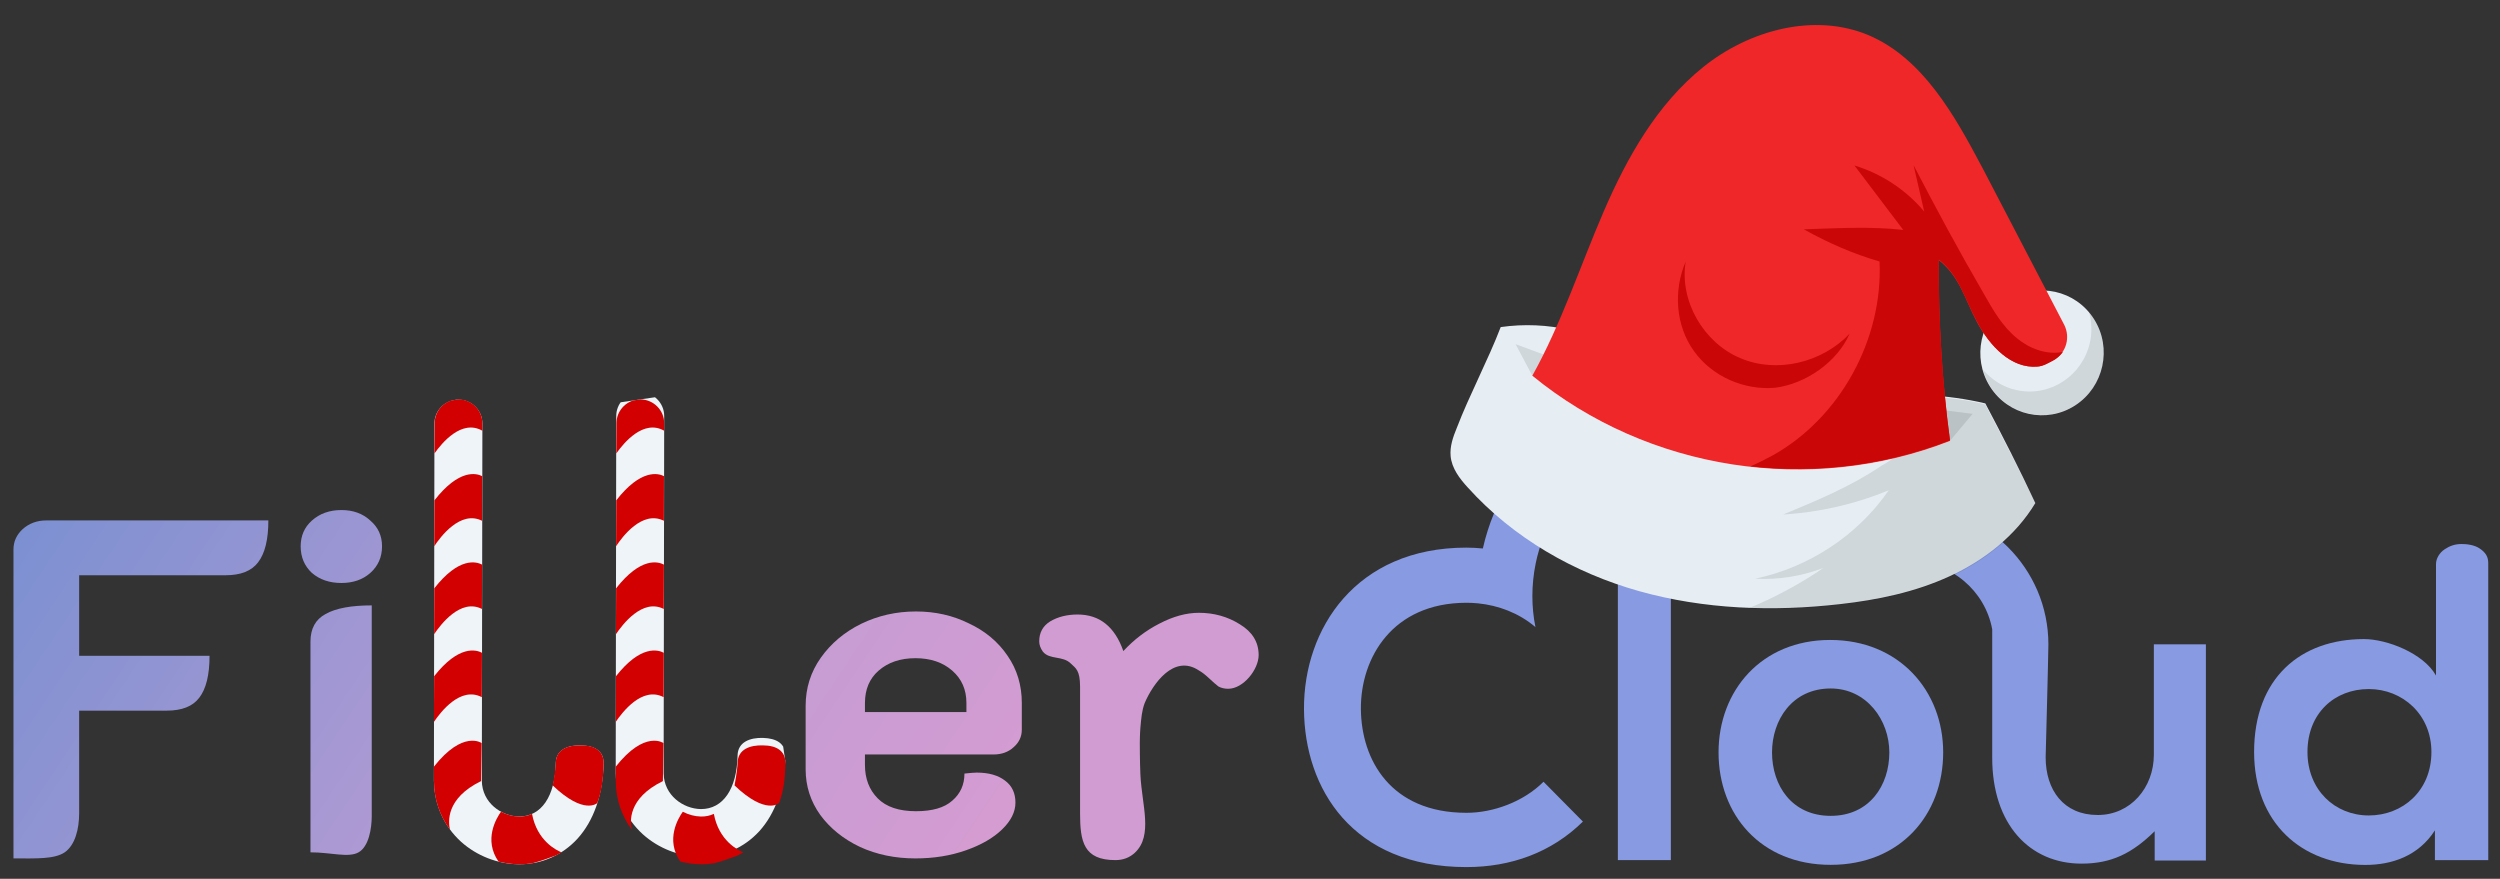 <svg width="165" height="58" viewBox="0 0 165 58" fill="none" xmlns="http://www.w3.org/2000/svg">
<rect x="0" y="0" width="165" height="58" fill="#333333" stroke="none"/>
<path d="M74.905 56.277C74.556 56.603 74.127 56.767 73.618 56.767C71.518 56.767 71.284 55.551 71.284 53.663C71.284 50.408 71.284 48.562 71.284 45.308C71.284 44.252 71.003 44.102 70.681 43.8C70.145 43.256 69.274 43.562 68.83 43.008C68.669 42.782 68.589 42.556 68.589 42.33C68.589 41.752 68.83 41.312 69.313 41.011C69.823 40.709 70.426 40.558 71.123 40.558C72.572 40.558 73.577 41.362 74.141 42.971C74.838 42.217 75.629 41.614 76.514 41.161C77.426 40.684 78.297 40.445 79.129 40.445C80.121 40.445 81.02 40.696 81.824 41.199C82.656 41.702 83.071 42.38 83.071 43.234C83.071 44.185 82.061 45.459 81.06 45.459C80.819 45.459 80.604 45.408 80.416 45.308C80.255 45.182 80.054 45.006 79.813 44.78C79.545 44.529 79.317 44.353 79.129 44.252C77.47 43.142 76.082 45.151 75.549 46.401C75.361 46.903 75.325 47.382 75.267 48.022C75.231 48.418 75.227 49.039 75.227 49.039C75.227 49.039 75.227 50.273 75.267 51.135C75.36 53.123 76.114 55.144 74.905 56.277Z" fill="#D09CD2"/>
<path d="M22.529 38.477C21.753 38.477 21.105 38.257 20.588 37.816C20.092 37.355 19.844 36.768 19.844 36.054C19.844 35.362 20.092 34.796 20.588 34.355C21.105 33.894 21.753 33.663 22.529 33.663C23.305 33.663 23.942 33.894 24.438 34.355C24.956 34.796 25.214 35.362 25.214 36.054C25.214 36.768 24.956 37.355 24.438 37.816C23.942 38.257 23.305 38.477 22.529 38.477ZM20.491 42.347C20.491 41.487 20.825 40.879 21.494 40.522C22.162 40.145 23.176 39.956 24.535 39.956V53.863C24.535 54.702 24.335 55.876 23.666 56.254C22.998 56.632 21.85 56.254 20.491 56.254V42.347Z" fill="url(#paint0_linear_28_432)"/>
<path d="M120.794 42.237C116.254 42.237 113.424 45.583 113.424 49.659C113.424 53.759 116.198 57.08 120.825 57.08C125.444 57.08 128.25 53.759 128.25 49.659C128.25 45.582 125.332 42.237 120.794 42.237ZM120.825 53.846C118.249 53.846 116.954 51.828 116.954 49.659C116.954 47.522 118.282 45.44 120.825 45.44C123.194 45.44 124.696 47.522 124.696 49.659C124.696 51.828 123.393 53.846 120.825 53.846Z" fill="#879AE2"/>
<path d="M110.276 36.576H106.779V56.767H110.276V36.576Z" fill="#879AE2"/>
<path d="M142.154 49.814C142.154 51.98 140.62 53.79 138.453 53.79C136.198 53.79 135.013 52.145 135.013 49.979C135.013 49.979 135.194 43.148 135.194 42.53C135.194 37.528 131.12 33.46 126.12 33.46C125.709 33.46 125.299 33.488 124.892 33.546C124.823 33.397 124.76 33.253 124.688 33.109C122.368 28.337 117.471 25.044 111.819 25.044C105.013 25.044 99.305 29.822 97.868 36.2C97.508 36.163 97.146 36.144 96.784 36.143C89.474 36.143 86.035 41.515 86.063 46.802C86.091 52.057 89.27 57.228 96.787 57.228C99.704 57.228 102.391 56.277 104.472 54.223L101.872 51.596C100.543 52.923 98.548 53.645 96.787 53.645C91.786 53.645 89.847 50.153 89.819 46.802C89.791 43.42 91.902 39.783 96.787 39.783C97.035 39.783 97.284 39.795 97.533 39.819C98.901 39.954 100.246 40.459 101.338 41.386C101.203 40.711 101.136 40.025 101.137 39.336C101.138 38.617 101.21 37.9 101.354 37.194C102.347 32.328 106.663 28.653 111.82 28.653C115.898 28.653 119.45 30.948 121.252 34.317C121.328 34.458 121.4 34.602 121.469 34.746C121.947 35.745 122.263 36.813 122.408 37.911C122.436 38.096 122.456 38.284 122.472 38.473C122.516 38.429 122.56 38.389 122.609 38.349C123.543 37.563 124.714 37.114 125.936 37.073C125.98 37.069 126.02 37.069 126.063 37.069H126.12C128.79 37.069 131.014 38.996 131.486 41.531V50.007C131.486 54.428 133.974 57 137.381 57C139.376 57 140.737 56.306 142.209 54.861V56.795H145.589V42.525C144.248 42.525 143.496 42.525 142.154 42.525V49.814Z" fill="#879AE2"/>
<path d="M0.889 36.267C0.889 35.743 1.094 35.292 1.503 34.914C1.935 34.537 2.452 34.348 3.056 34.348H17.712C17.712 35.606 17.486 36.529 17.033 37.117C16.601 37.683 15.89 37.966 14.897 37.966H5.224V43.283H13.83C13.83 44.542 13.603 45.465 13.15 46.052C12.719 46.619 12.007 46.902 11.015 46.902H5.224V53.666C5.224 54.715 4.961 55.772 4.271 56.254C3.581 56.715 2.398 56.655 0.889 56.655V36.267Z" fill="url(#paint1_linear_28_432)"/>
<path d="M60.419 56.655C59.082 56.655 57.863 56.404 56.763 55.9C55.663 55.376 54.789 54.673 54.142 53.792C53.495 52.89 53.172 51.883 53.172 50.772V46.587C53.172 45.412 53.506 44.353 54.175 43.409C54.843 42.465 55.728 41.721 56.828 41.175C57.949 40.63 59.157 40.357 60.451 40.357C61.724 40.357 62.889 40.619 63.945 41.144C65.024 41.647 65.876 42.36 66.501 43.283C67.127 44.185 67.439 45.224 67.439 46.398V48.16C67.439 48.621 67.256 49.01 66.889 49.324C66.544 49.639 66.102 49.796 65.563 49.796H57.087V50.488C57.087 51.39 57.367 52.124 57.928 52.691C58.489 53.257 59.33 53.54 60.451 53.54C61.53 53.54 62.328 53.31 62.845 52.848C63.385 52.387 63.654 51.789 63.654 51.055C64.042 51.013 64.312 50.992 64.463 50.992C65.261 50.992 65.886 51.17 66.34 51.527C66.792 51.862 67.019 52.345 67.019 52.974C67.019 53.582 66.728 54.17 66.145 54.736C65.563 55.302 64.765 55.764 63.751 56.12C62.737 56.477 61.627 56.655 60.419 56.655ZM63.784 46.996V46.398C63.784 45.517 63.471 44.804 62.845 44.259C62.22 43.713 61.411 43.441 60.419 43.441C59.427 43.441 58.618 43.713 57.992 44.259C57.389 44.783 57.087 45.496 57.087 46.398V46.996H63.784Z" fill="url(#paint2_linear_28_432)"/>
<path d="M160.776 37.228C160.776 39.66 160.776 44.584 160.776 44.584C159.94 43.106 157.524 42.179 156.021 42.179C151.864 42.179 148.771 44.722 148.771 49.632C148.771 54.312 151.919 57.086 156.108 57.086C157.841 57.086 159.606 56.513 160.704 54.805V56.768H164.225C164.225 56.768 164.224 37.4 164.224 37.17C164.224 36.767 164.077 36.478 163.649 36.193C163.304 35.963 162.804 35.901 162.443 35.905C162.033 35.91 161.691 36.023 161.35 36.251C161.005 36.48 160.776 36.864 160.776 37.228ZM156.339 53.82C154.089 53.82 152.293 52.119 152.293 49.632C152.293 47.066 154.089 45.477 156.339 45.477C158.565 45.477 160.473 47.153 160.473 49.632C160.473 52.207 158.566 53.82 156.339 53.82Z" fill="#879AE2"/>
<g clip-path="url(#clip0_28_432)">
<path d="M42.034 25.901C42.116 25.889 42.183 25.879 42.268 25.883C43.132 25.892 43.845 26.599 43.837 27.463L43.8 51.053C43.825 52.487 45.09 53.384 46.259 53.399C47.715 53.405 48.638 52.085 48.681 49.845C48.706 48.979 49.491 48.677 50.357 48.702C51.224 48.727 51.864 49.056 51.839 49.923C51.786 51.978 51.175 53.691 50.112 54.863C49.105 55.958 47.723 56.567 46.232 56.55C44.842 56.534 43.46 55.992 42.426 55.061C41.293 54.027 40.662 52.614 40.64 51.077L40.637 51.061L40.672 27.454C40.673 26.659 41.272 26.013 42.034 25.901Z" fill="#EFF4F8"/>
<path d="M41.702 54.764C41.577 54.258 41.415 52.691 43.751 51.553L43.789 49.043C43.789 49.043 42.559 48.158 40.635 50.606L40.641 51.57L40.643 51.586C40.643 52.737 41.026 53.848 41.702 54.764Z" fill="#D20001"/>
<path d="M40.654 44.631L40.639 47.645C41.07 47.006 42.389 45.273 43.8 46.013L43.81 43.085C43.442 42.885 42.293 42.546 40.654 44.631Z" fill="#D20001"/>
<path d="M40.664 38.827L40.652 41.857C41.069 41.237 42.399 39.468 43.808 40.192L43.818 37.264C43.434 37.066 42.303 36.742 40.664 38.827Z" fill="#D20001"/>
<path d="M40.674 33.022L40.662 36.052C41.048 35.454 42.39 33.65 43.816 34.371L43.823 31.426C43.439 31.229 42.296 30.94 40.674 33.022Z" fill="#D20001"/>
<path d="M43.839 28.429L43.835 27.939C43.843 27.075 43.13 26.367 42.266 26.359C42.181 26.355 42.115 26.364 42.032 26.377C41.27 26.489 40.691 27.149 40.687 27.928L40.676 29.926C41.165 29.228 42.473 27.648 43.839 28.429Z" fill="#D20001"/>
<path d="M48.682 50.338C48.663 50.899 48.48 51.839 48.48 51.839C50.566 53.834 51.425 52.997 51.425 52.997C51.724 52.158 51.807 51.452 51.84 50.415C51.865 49.548 51.239 49.201 50.358 49.195C49.492 49.17 48.705 49.455 48.682 50.338Z" fill="#D20001"/>
<path d="M47.114 53.715C46.861 53.837 46.566 53.897 46.26 53.891C45.853 53.883 45.448 53.773 45.064 53.576C44.769 53.992 43.897 55.422 44.904 56.865C45.342 56.97 45.792 57.039 46.233 57.042C46.522 57.05 46.822 57.023 47.12 56.979C47.723 56.823 48.3 56.603 48.685 56.462C48.81 56.392 48.936 56.323 49.061 56.254C48.719 56.118 47.443 55.494 47.114 53.715Z" fill="#D20001"/>
</g>
<g clip-path="url(#clip1_28_432)">
<path d="M30.035 26.393C30.117 26.381 30.184 26.371 30.269 26.375C31.133 26.384 31.846 27.091 31.838 27.955L31.801 51.545C31.826 52.98 33.091 53.876 34.261 53.891C35.716 53.897 36.639 52.577 36.682 50.337C36.707 49.471 37.492 49.169 38.358 49.194C39.225 49.219 39.865 49.548 39.84 50.415C39.787 52.47 39.176 54.184 38.113 55.355C37.107 56.45 35.724 57.059 34.233 57.042C32.843 57.026 31.461 56.484 30.427 55.554C29.294 54.519 28.663 53.106 28.641 51.569L28.638 51.553L28.673 27.947C28.674 27.151 29.273 26.505 30.035 26.393Z" fill="#EFF4F8"/>
<path d="M29.702 54.763C29.577 54.257 29.415 52.691 31.751 51.552L31.789 49.043C31.789 49.043 30.559 48.158 28.634 50.606L28.641 51.569L28.643 51.586C28.643 52.736 29.026 53.848 29.702 54.763Z" fill="#D20001"/>
<path d="M28.653 44.631L28.639 47.645C29.07 47.006 30.389 45.273 31.8 46.013L31.81 43.084C31.442 42.885 30.293 42.546 28.653 44.631Z" fill="#D20001"/>
<path d="M28.663 38.827L28.652 41.857C29.068 41.237 30.399 39.468 31.808 40.192L31.818 37.264C31.433 37.066 30.303 36.742 28.663 38.827Z" fill="#D20001"/>
<path d="M28.674 33.022L28.662 36.052C29.048 35.454 30.39 33.65 31.816 34.371L31.823 31.426C31.439 31.228 30.296 30.939 28.674 33.022Z" fill="#D20001"/>
<path d="M31.839 28.429L31.835 27.939C31.843 27.075 31.131 26.367 30.266 26.359C30.181 26.355 30.115 26.364 30.032 26.376C29.27 26.488 28.691 27.149 28.687 27.927L28.676 29.926C29.165 29.228 30.473 27.648 31.839 28.429Z" fill="#D20001"/>
<path d="M36.682 50.337C36.663 50.898 36.48 51.839 36.48 51.839C38.566 53.833 39.425 52.997 39.425 52.997C39.724 52.157 39.807 51.452 39.84 50.415C39.865 49.548 39.239 49.2 38.358 49.194C37.492 49.169 36.705 49.454 36.682 50.337Z" fill="#D20001"/>
<path d="M35.114 53.715C34.861 53.836 34.566 53.897 34.26 53.891C33.853 53.883 33.448 53.773 33.064 53.576C32.769 53.991 31.897 55.422 32.904 56.865C33.342 56.969 33.792 57.039 34.233 57.042C34.522 57.05 34.822 57.023 35.12 56.979C35.723 56.823 36.3 56.603 36.685 56.461C36.81 56.392 36.936 56.323 37.061 56.254C36.719 56.118 35.443 55.493 35.114 53.715Z" fill="#D20001"/>
</g>
<path d="M103.671 21.796C102.178 21.433 100.579 21.368 99.046 21.588C98.226 23.734 96.967 26.1 96.147 28.245C95.901 28.837 95.684 29.467 95.741 30.097C95.81 30.902 96.337 31.592 96.878 32.179C99.876 35.502 103.891 37.812 108.184 39.016C112.476 40.219 117.004 40.38 121.447 39.872C123.91 39.597 126.403 39.084 128.692 38.025C130.981 36.966 133.033 35.358 134.332 33.205C133.284 30.961 132.189 28.814 131.031 26.625C128.542 26.032 125.819 25.928 123.268 26.088C116.705 26.603 110.008 23.328 103.671 21.796Z" fill="#E6EEF3"/>
<path opacity="0.1" d="M131.022 26.693C130.16 26.48 129.29 26.334 128.377 26.253C128.372 26.287 128.334 26.317 128.33 26.351C127.432 28.036 125.872 29.81 124.181 30.737C122.16 32.107 119.922 33.034 117.684 33.96C120.063 33.813 122.421 33.282 124.66 32.356C122.603 35.347 119.359 37.461 115.847 38.191C117.374 38.281 118.911 38.027 120.348 37.483C118.774 38.563 117.088 39.456 115.355 40.17C117.396 40.257 119.425 40.169 121.476 39.91C123.939 39.635 126.432 39.122 128.722 38.063C131.011 37.005 133.062 35.397 134.362 33.243C133.275 31.029 132.18 28.882 131.022 26.693Z" fill="black"/>
<path opacity="0.1" d="M101.134 24.796L100.031 22.717L103.33 23.933L130.191 27.314L128.699 29.097L122.287 29.77L101.134 24.796Z" fill="black"/>
<path d="M136.966 26.754C138.861 25.524 139.416 22.975 138.205 21.062C136.994 19.148 134.477 18.595 132.582 19.825C130.687 21.055 130.132 23.604 131.342 25.517C132.553 27.43 135.071 27.984 136.966 26.754Z" fill="#E6EEF3"/>
<path opacity="0.1" d="M137.883 20.61C138.045 21.219 138.093 21.917 137.94 22.589C137.452 24.811 135.288 26.232 133.092 25.745C132.192 25.562 131.437 25.05 130.871 24.39C131.27 25.825 132.389 26.971 133.92 27.304C136.115 27.791 138.279 26.37 138.767 24.148C139.033 22.867 138.655 21.538 137.883 20.61Z" fill="black"/>
<path d="M134.487 24.192C132.756 24.353 131.31 22.819 130.482 21.26C129.654 19.702 129.357 18.279 127.959 17.167C127.936 21.11 128.17 25.189 128.699 29.097C119.486 32.701 108.785 31.064 101.134 24.796C103.041 21.37 104.271 17.616 105.824 14.006C107.377 10.397 109.364 6.877 112.411 4.427C115.459 1.977 119.743 0.826 123.315 2.318C126.917 3.849 129.003 7.61 130.851 11.098C132.636 14.544 134.454 17.993 136.239 21.439C136.649 22.252 136.384 23.257 135.608 23.712C135.203 23.937 134.832 24.167 134.487 24.192Z" fill="#EF2728"/>
<path d="M134.487 24.192C134.866 24.171 135.237 23.941 135.604 23.746C135.827 23.601 136.022 23.418 136.148 23.227C135.096 23.439 133.952 23.017 133.117 22.322C132.156 21.542 131.541 20.461 130.927 19.379C129.299 16.576 127.778 13.753 126.294 10.899C126.538 11.934 126.754 12.93 126.998 13.965C125.812 12.534 124.171 11.46 122.392 10.922C123.477 12.341 124.528 13.755 125.613 15.173C123.455 14.933 121.216 15.064 119.052 15.135C120.648 16.03 122.333 16.763 124.049 17.258C124.283 22.41 121.436 27.585 116.983 30.064C116.506 30.315 116.03 30.566 115.524 30.779C119.941 31.271 124.493 30.708 128.703 29.063C128.174 25.154 127.941 21.076 127.963 17.133C129.331 18.207 129.625 19.663 130.486 21.226C131.31 22.819 132.723 24.348 134.487 24.192Z" fill="#CB0606"/>
<path d="M122.075 22.025C120.258 23.94 117.259 24.666 114.859 23.634C112.455 22.636 110.824 19.868 111.258 17.258C110.435 19.161 110.582 21.498 111.805 23.177C112.995 24.851 115.133 25.78 117.175 25.59C119.192 25.327 121.256 23.894 122.075 22.025Z" fill="#CB0606"/>
<defs>
<linearGradient id="paint0_linear_28_432" x1="0.842" y1="23.421" x2="71.778" y2="70.7" gradientUnits="userSpaceOnUse">
<stop stop-color="#718ED1"/>
<stop offset="0.57" stop-color="#C09DD4"/>
<stop offset="0.969" stop-color="#DF9BD0"/>
</linearGradient>
<linearGradient id="paint1_linear_28_432" x1="0.842" y1="23.422" x2="71.778" y2="70.7" gradientUnits="userSpaceOnUse">
<stop stop-color="#718ED1"/>
<stop offset="0.57" stop-color="#C09DD4"/>
<stop offset="0.969" stop-color="#DF9BD0"/>
</linearGradient>
<linearGradient id="paint2_linear_28_432" x1="0.842" y1="23.421" x2="71.777" y2="70.7" gradientUnits="userSpaceOnUse">
<stop stop-color="#718ED1"/>
<stop offset="0.57" stop-color="#C09DD4"/>
<stop offset="0.969" stop-color="#DF9BD0"/>
</linearGradient>
<clipPath id="clip0_28_432">
<rect width="11.316" height="31" fill="white" transform="translate(52.701 56.159) rotate(171.642)"/>
</clipPath>
<clipPath id="clip1_28_432">
<rect width="11.316" height="31" fill="white" transform="translate(40.701 56.159) rotate(171.642)"/>
</clipPath>
</defs>
</svg>
